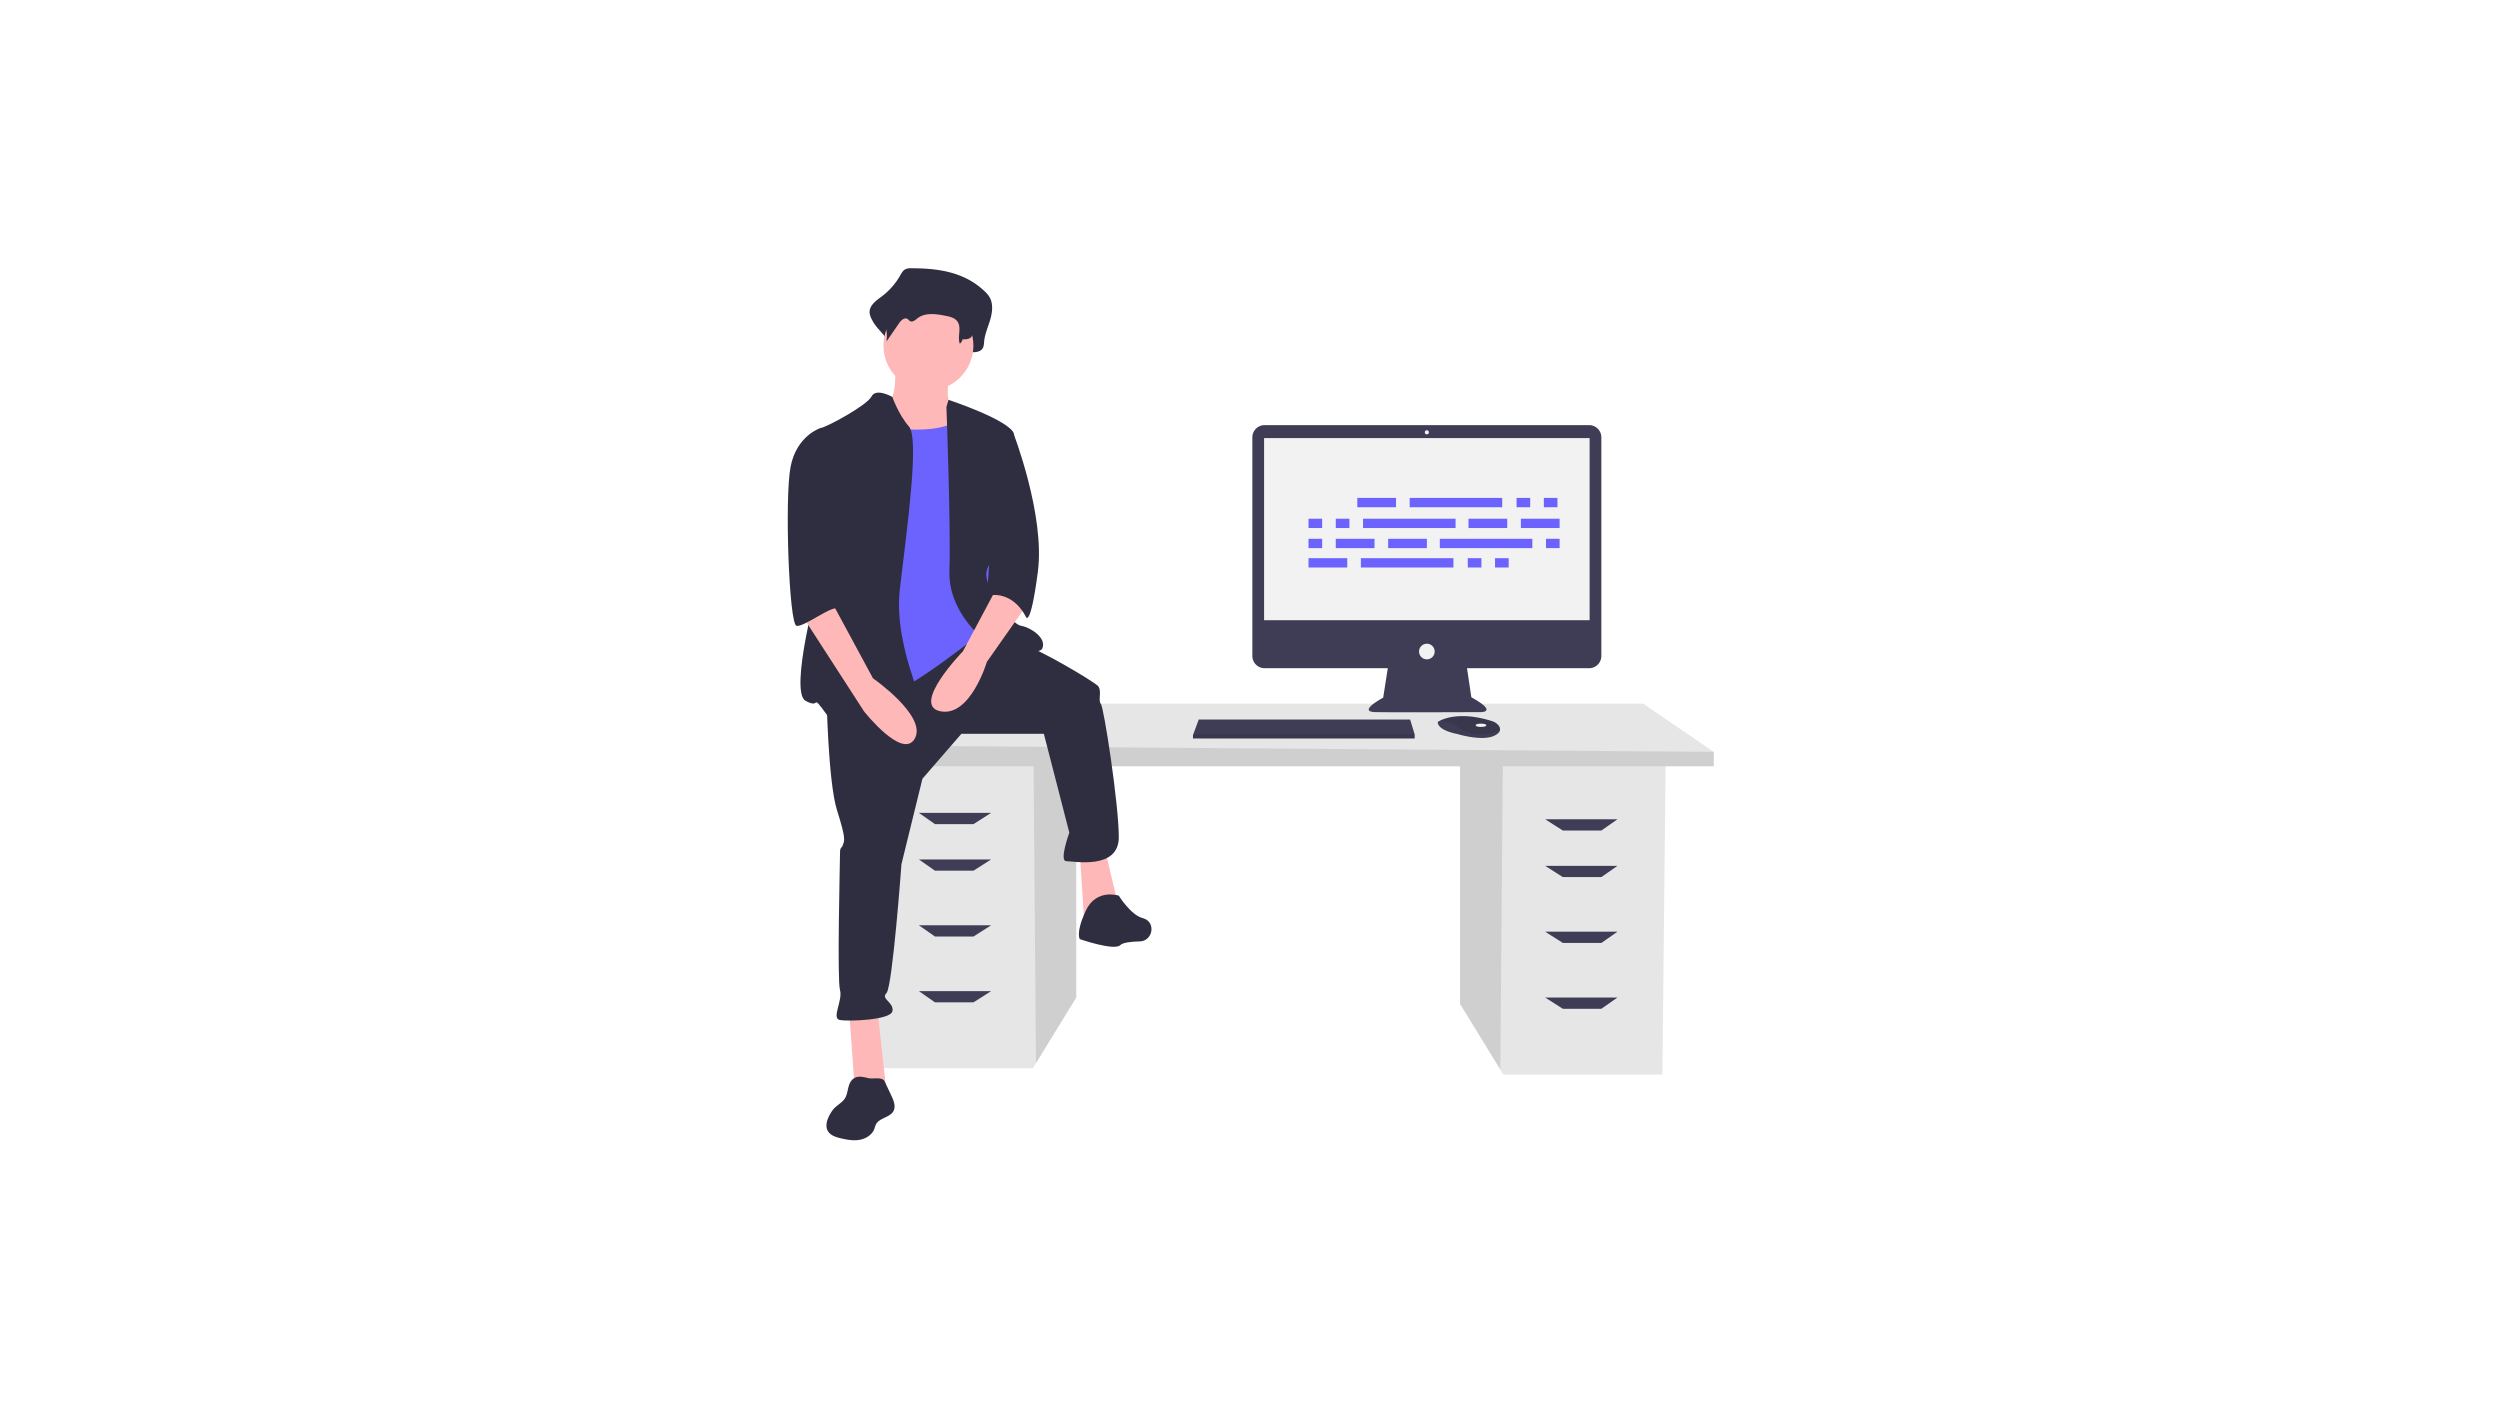 <svg xmlns="http://www.w3.org/2000/svg" xmlns:xlink="http://www.w3.org/1999/xlink" width="1920" height="1080" viewBox="0 0 1920 1080">
  <defs>
    <clipPath id="clip-School">
      <rect width="1920" height="1080"/>
    </clipPath>
  </defs>
  <g id="School" clip-path="url(#clip-School)">
    <g id="Groupe_70" data-name="Groupe 70" transform="translate(605 206.028)">
      <path id="Tracé_956" data-name="Tracé 956" d="M516.326,380.018V565.013l30.944,50.43,2.355,3.836h122.1l2.467-239.261Z" fill="#e6e6e6"/>
      <path id="Tracé_957" data-name="Tracé 957" d="M516.326,380.018V565.013l30.944,50.43,1.9-235.425Z" opacity="0.1"/>
      <path id="Tracé_958" data-name="Tracé 958" d="M221.566,375.084v185l-30.944,50.43-2.355,3.835H66.17L63.7,375.084Z" fill="#e6e6e6"/>
      <path id="Tracé_959" data-name="Tracé 959" d="M221.566,375.084v185l-30.944,50.43-1.9-235.426Z" opacity="0.1"/>
      <path id="Tracé_960" data-name="Tracé 960" d="M711.188,371.385v11.1H47.67V366.451l61.665-32.066H656.923Z" fill="#e6e6e6"/>
      <path id="Tracé_961" data-name="Tracé 961" d="M711.188,371.385v11.1H47.67V366.451Z" opacity="0.1"/>
      <path id="Tracé_962" data-name="Tracé 962" d="M142.635,426.883h-29.6L100.7,418.25h55.5Z" fill="#3f3d56"/>
      <path id="Tracé_963" data-name="Tracé 963" d="M142.635,462.649h-29.6L100.7,454.016h55.5Z" fill="#3f3d56"/>
      <path id="Tracé_964" data-name="Tracé 964" d="M142.635,513.215h-29.6L100.7,504.581h55.5Z" fill="#3f3d56"/>
      <path id="Tracé_965" data-name="Tracé 965" d="M142.635,563.78h-29.6L100.7,555.147h55.5Z" fill="#3f3d56"/>
      <path id="Tracé_966" data-name="Tracé 966" d="M595.257,431.816h29.6l12.333-8.633h-55.5Z" fill="#3f3d56"/>
      <path id="Tracé_967" data-name="Tracé 967" d="M595.257,467.582h29.6l12.333-8.633h-55.5Z" fill="#3f3d56"/>
      <path id="Tracé_968" data-name="Tracé 968" d="M595.257,518.148h29.6l12.333-8.633h-55.5Z" fill="#3f3d56"/>
      <path id="Tracé_969" data-name="Tracé 969" d="M595.257,568.713h29.6l12.333-8.633h-55.5Z" fill="#3f3d56"/>
      <path id="Tracé_970" data-name="Tracé 970" d="M859.82,235.615H610.634a9.423,9.423,0,0,0-9.424,9.425V412.9a9.423,9.423,0,0,0,9.425,9.424h94.592l-3.544,22.626s-20.253,10.759-6.013,11.076,81.328,0,81.328,0,12.974,0-7.595-11.392l-3.334-22.31h93.75a9.423,9.423,0,0,0,9.424-9.425V245.039a9.423,9.423,0,0,0-9.424-9.424Z" transform="translate(-244.406 -115.159)" fill="#3f3d56"/>
      <rect id="Rectangle_212" data-name="Rectangle 212" width="249.996" height="139.871" transform="translate(365.823 130.424)" fill="#f2f2f2"/>
      <circle id="Ellipse_289" data-name="Ellipse 289" cx="1.582" cy="1.582" r="1.582" transform="translate(489.239 124.412)" fill="#f2f2f2"/>
      <circle id="Ellipse_290" data-name="Ellipse 290" cx="6.013" cy="6.013" r="6.013" transform="translate(484.808 288.333)" fill="#f2f2f2"/>
      <path id="Tracé_971" data-name="Tracé 971" d="M481.452,357.952v3.165H311.2v-2.532l.234-.633,4.2-11.392H477.971Z" fill="#3f3d56"/>
      <path id="Tracé_972" data-name="Tracé 972" d="M791.376,470.013c-.31,1.326-1.481,2.725-4.127,4.047-9.493,4.747-28.8-1.266-28.8-1.266s-14.873-2.532-14.873-9.177a11.861,11.861,0,0,1,1.3-.775c3.991-2.112,17.225-7.322,40.691.221a9.786,9.786,0,0,1,4.46,2.923,4.667,4.667,0,0,1,1.342,4.027Z" transform="translate(-244.406 -115.159)" fill="#3f3d56"/>
      <path id="Tracé_973" data-name="Tracé 973" d="M791.376,470.013c-11.62,4.452-21.977,4.785-32.607-2.6a23.343,23.343,0,0,0-13.886-4.573c3.991-2.112,17.225-7.322,40.69.221a9.786,9.786,0,0,1,4.46,2.923,4.667,4.667,0,0,1,1.342,4.027Z" transform="translate(-244.406 -115.159)" opacity="0.1"/>
      <ellipse id="Ellipse_291" data-name="Ellipse 291" cx="4.114" cy="1.266" rx="4.114" ry="1.266" transform="translate(528.286 349.724)" fill="#f2f2f2"/>
      <path id="Tracé_974" data-name="Tracé 974" d="M481.452,357.952v3.165H311.2v-2.532l.234-.633Z" opacity="0.1"/>
      <path id="Tracé_975" data-name="Tracé 975" d="M339.068,115.159a8.554,8.554,0,0,0-4.961,1.108c-1.476,1.011-2.406,2.782-3.356,4.429A52.986,52.986,0,0,1,316.317,137c-4.289,3.142-9.742,7.06-9.008,12.853a17.371,17.371,0,0,0,2.091,5.426c3.957,7.987,14.754,14.159,13.692,23.273,3.931-6.581-1.327-9.835,2.6-16.416,1.872-3.134,5.124-6.672,7.951-4.7.946.659,1.568,1.841,2.553,2.419,2.351,1.38,4.853-1.258,6.934-3.126,7.177-6.443,17.383-4.755,26.314-2.747,4.216.948,8.847,2.191,11.34,6.221,3.277,5.3-3.113,11.02-4.728,17.01a3.264,3.264,0,0,0,3.5,4.062c2.68-.264,5.854-.481,6.013-1.657,3.372.12,7.5-.262,8.947-3.773a14.761,14.761,0,0,0,.693-4.293c.53-5.9,3.033-11.277,4.691-16.89s2.379-12.191-.419-17.167a19.865,19.865,0,0,0-3.666-4.456C379.94,117.67,359.063,115.136,339.068,115.159Z" transform="translate(-244.406 -115.159)" fill="#2f2e41"/>
      <path id="Tracé_976" data-name="Tracé 976" d="M326.544,190.064s3.453,28.778-9.209,31.081,11.511,41.441,11.511,41.441l57.557,6.907L372.59,223.447s-9.209-3.453-3.453-26.476S326.544,190.064,326.544,190.064Z" transform="translate(-244.406 -115.159)" fill="#ffb8b8"/>
      <path id="Tracé_977" data-name="Tracé 977" d="M47.028,569.318l4.6,63.313H75.806L68.9,569.318Z" fill="#ffb8b8"/>
      <path id="Tracé_978" data-name="Tracé 978" d="M224.3,449.6l3.453,52.952,26.477-11.511L243.872,447.3Z" fill="#ffb8b8"/>
      <path id="Tracé_979" data-name="Tracé 979" d="M274.167,442.738s1.151,66.766,8.058,88.637,5.756,23.023,4.6,26.476-2.3,1.151-2.3,6.907-2.3,96.7,0,104.753-6.907,21.872,0,23.023,39.139,0,40.29-6.907-9.209-9.209-4.6-13.814,11.511-99,11.511-99L347.84,507.2l29.93-34.534h63.313l19.569,75.975s-8.058,21.872-2.3,21.872,40.29,6.907,40.29-18.418-11.512-100.148-13.814-102.45,1.151-10.36-2.3-13.814S438.78,408.2,423.815,403.6s-35.958-10.085-35.958-10.085Z" transform="translate(-244.406 -115.159)" fill="#2f2e41"/>
      <path id="Tracé_980" data-name="Tracé 980" d="M498.639,596.991s-17.267-5.756-25.325,11.511-4.6,21.872-4.6,21.872,26.476,9.209,31.081,4.6c2-2,8.365-2.7,14.913-2.846,9.973-.224,12.626-14.333,3.207-17.619q-.421-.147-.853-.255C507.848,611.955,498.639,596.991,498.639,596.991Z" transform="translate(-244.406 -115.159)" fill="#2f2e41"/>
      <circle id="Ellipse_292" data-name="Ellipse 292" cx="34.534" cy="34.534" r="34.534" transform="translate(73.504 24.831)" fill="#ffb8b8"/>
      <path id="Tracé_981" data-name="Tracé 981" d="M307.55,235.534s56.406,11.511,70.219-6.907,19.569,51.8,19.569,51.8l6.907,73.673-10.36,40.29s-54.1,43.743-71.37,47.2-43.743,5.756-43.743,5.756,8.058-127.776,8.058-130.078S307.55,235.534,307.55,235.534Z" transform="translate(-244.406 -115.159)" fill="#6c63ff"/>
      <path id="Tracé_982" data-name="Tracé 982" d="M324.7,213.945s-12.55-7.189-16-.282-35.685,24.173-39.138,24.173,6.907,95.544,2.3,107.056-26.476,95.544-13.814,102.451,3.453-6.907,16.116,10.36,74.824,17.267,78.277,10.36-27.627-58.708-21.872-107.056,14.965-115.114,6.907-124.323S324.7,213.945,324.7,213.945Z" transform="translate(-244.406 -115.159)" fill="#2f2e41"/>
      <path id="Tracé_983" data-name="Tracé 983" d="M366.258,221.72l1.6-5.518s47.9,15.878,50.2,26.238,1.151,82.882-6.907,88.638-19.569,14.965-11.511,28.778,17.267,28.778,24.174,29.93,19.569,9.209,16.116,17.267-44.894-6.907-44.894-6.907-27.627-20.72-26.476-52.952S366.258,221.72,366.258,221.72Z" transform="translate(-244.406 -115.159)" fill="#2f2e41"/>
      <path id="Tracé_984" data-name="Tracé 984" d="M406.548,357.554l-27.627,51.8S338.631,450.8,361.654,455.4s35.685-37.987,35.685-37.987l29.93-42.592Z" transform="translate(-244.406 -115.159)" fill="#ffb8b8"/>
      <path id="Tracé_985" data-name="Tracé 985" d="M340.75,124.195a7.838,7.838,0,0,0-4.039.783,9.413,9.413,0,0,0-2.732,3.131,39.773,39.773,0,0,1-11.75,11.524c-3.491,2.221-7.93,4.99-7.333,9.084a11.36,11.36,0,0,0,1.7,3.835,30.164,30.164,0,0,1,3.665,18.8l9.6-13.954c1.524-2.215,4.171-4.715,6.472-3.324.77.466,1.276,1.3,2.078,1.71,1.914.975,3.95-.889,5.644-2.21,5.842-4.554,14.151-3.361,21.421-1.942,3.432.67,7.2,1.549,9.231,4.4,3.372,4.733-.149,11.572,1.819,17.04a5.023,5.023,0,0,0,2.079-3.317c2.745.085,6.108-.185,7.283-2.666a9.188,9.188,0,0,0,.564-3.034c.432-4.168,2.469-7.971,3.819-11.938s1.937-8.616-.341-12.133a14.68,14.68,0,0,0-2.984-3.149C374.022,125.97,357.027,124.178,340.75,124.195Z" transform="translate(-244.406 -115.159)" fill="#2f2e41"/>
      <path id="Tracé_986" data-name="Tracé 986" d="M406.548,237.836l10.725,2.847s24.96,63.919,19.2,107.662-9.209,34.534-9.209,34.534-9.209-20.72-29.93-16.116Z" transform="translate(-244.406 -115.159)" fill="#2f2e41"/>
      <path id="Tracé_987" data-name="Tracé 987" d="M293.029,739.422c-2.776,3.772-2.219,9.165-4.678,13.151-2.131,3.455-6.148,5.267-8.814,8.329a22.329,22.329,0,0,0-2.266,3.26c-2.473,4.143-4.483,9.452-2.048,13.616,1.959,3.35,6.078,4.66,9.855,5.552,4.774,1.128,9.734,2.031,14.564,1.169s9.549-3.819,11.271-8.412a32.5,32.5,0,0,1,1.205-3.4c2.617-5.153,10.828-5.209,13.506-10.33,1.875-3.584.151-7.916-1.571-11.576L318.791,739.6c-1.746-3.709-8.824-1.576-12.513-2.465C301.465,735.978,296.491,734.7,293.029,739.422Z" transform="translate(-244.406 -115.159)" fill="#2f2e41"/>
      <path id="Tracé_988" data-name="Tracé 988" d="M254.6,380.577,302.946,455.4s29.93,37.987,39.139,20.72-32.232-46.045-32.232-46.045l-31.081-57.557Z" transform="translate(-244.406 -115.159)" fill="#ffb8b8"/>
      <path id="Tracé_989" data-name="Tracé 989" d="M278.772,240.138l-9.209-2.3s-18.418,5.756-23.023,29.93-1.151,120.869,4.6,122.02,28.427-16.837,32.056-13.023-7.882-15.755-4.429-26.116S278.772,240.138,278.772,240.138Z" transform="translate(-244.406 -115.159)" fill="#2f2e41"/>
      <g id="Group_13" data-name="Group 13">
        <rect id="Rectangle_55" data-name="Rectangle 55" width="29.752" height="7.163" transform="translate(437.407 176.363)" fill="#6c63ff"/>
        <rect id="Rectangle_56" data-name="Rectangle 56" width="10.468" height="7.163" transform="translate(559.722 176.363)" fill="#6c63ff"/>
        <rect id="Rectangle_57" data-name="Rectangle 57" width="10.468" height="7.163" transform="translate(580.659 176.363)" fill="#6c63ff"/>
        <rect id="Rectangle_58" data-name="Rectangle 58" width="71.075" height="7.163" transform="translate(477.628 176.363)" fill="#6c63ff"/>
        <rect id="Rectangle_59" data-name="Rectangle 59" width="29.752" height="7.163" transform="translate(399.941 222.644)" fill="#6c63ff"/>
        <rect id="Rectangle_60" data-name="Rectangle 60" width="10.468" height="7.163" transform="translate(522.256 222.644)" fill="#6c63ff"/>
        <rect id="Rectangle_61" data-name="Rectangle 61" width="10.468" height="7.163" transform="translate(543.193 222.644)" fill="#6c63ff"/>
        <rect id="Rectangle_62" data-name="Rectangle 62" width="71.075" height="7.163" transform="translate(440.162 222.644)" fill="#6c63ff"/>
        <rect id="Rectangle_63" data-name="Rectangle 63" width="29.752" height="7.163" transform="translate(522.807 192.341)" fill="#6c63ff"/>
        <rect id="Rectangle_64" data-name="Rectangle 64" width="29.752" height="7.163" transform="translate(563.028 192.341)" fill="#6c63ff"/>
        <rect id="Rectangle_66" data-name="Rectangle 66" width="10.468" height="7.163" transform="translate(399.941 192.341)" fill="#6c63ff"/>
        <rect id="Rectangle_67" data-name="Rectangle 67" width="10.468" height="7.163" transform="translate(420.878 192.341)" fill="#6c63ff"/>
        <rect id="Rectangle_68" data-name="Rectangle 68" width="71.075" height="7.163" transform="translate(441.815 192.341)" fill="#6c63ff"/>
        <rect id="Rectangle_69" data-name="Rectangle 69" width="29.752" height="7.163" transform="translate(461.099 207.768)" fill="#6c63ff"/>
        <rect id="Rectangle_70" data-name="Rectangle 70" width="29.752" height="7.163" transform="translate(420.878 207.768)" fill="#6c63ff"/>
        <rect id="Rectangle_71" data-name="Rectangle 71" width="10.468" height="7.163" transform="translate(399.941 207.768)" fill="#6c63ff"/>
        <rect id="Rectangle_73" data-name="Rectangle 73" width="10.468" height="7.163" transform="translate(582.312 207.768)" fill="#6c63ff"/>
        <rect id="Rectangle_74" data-name="Rectangle 74" width="71.075" height="7.163" transform="translate(500.768 207.768)" fill="#6c63ff"/>
      </g>
    </g>
  </g>
</svg>
